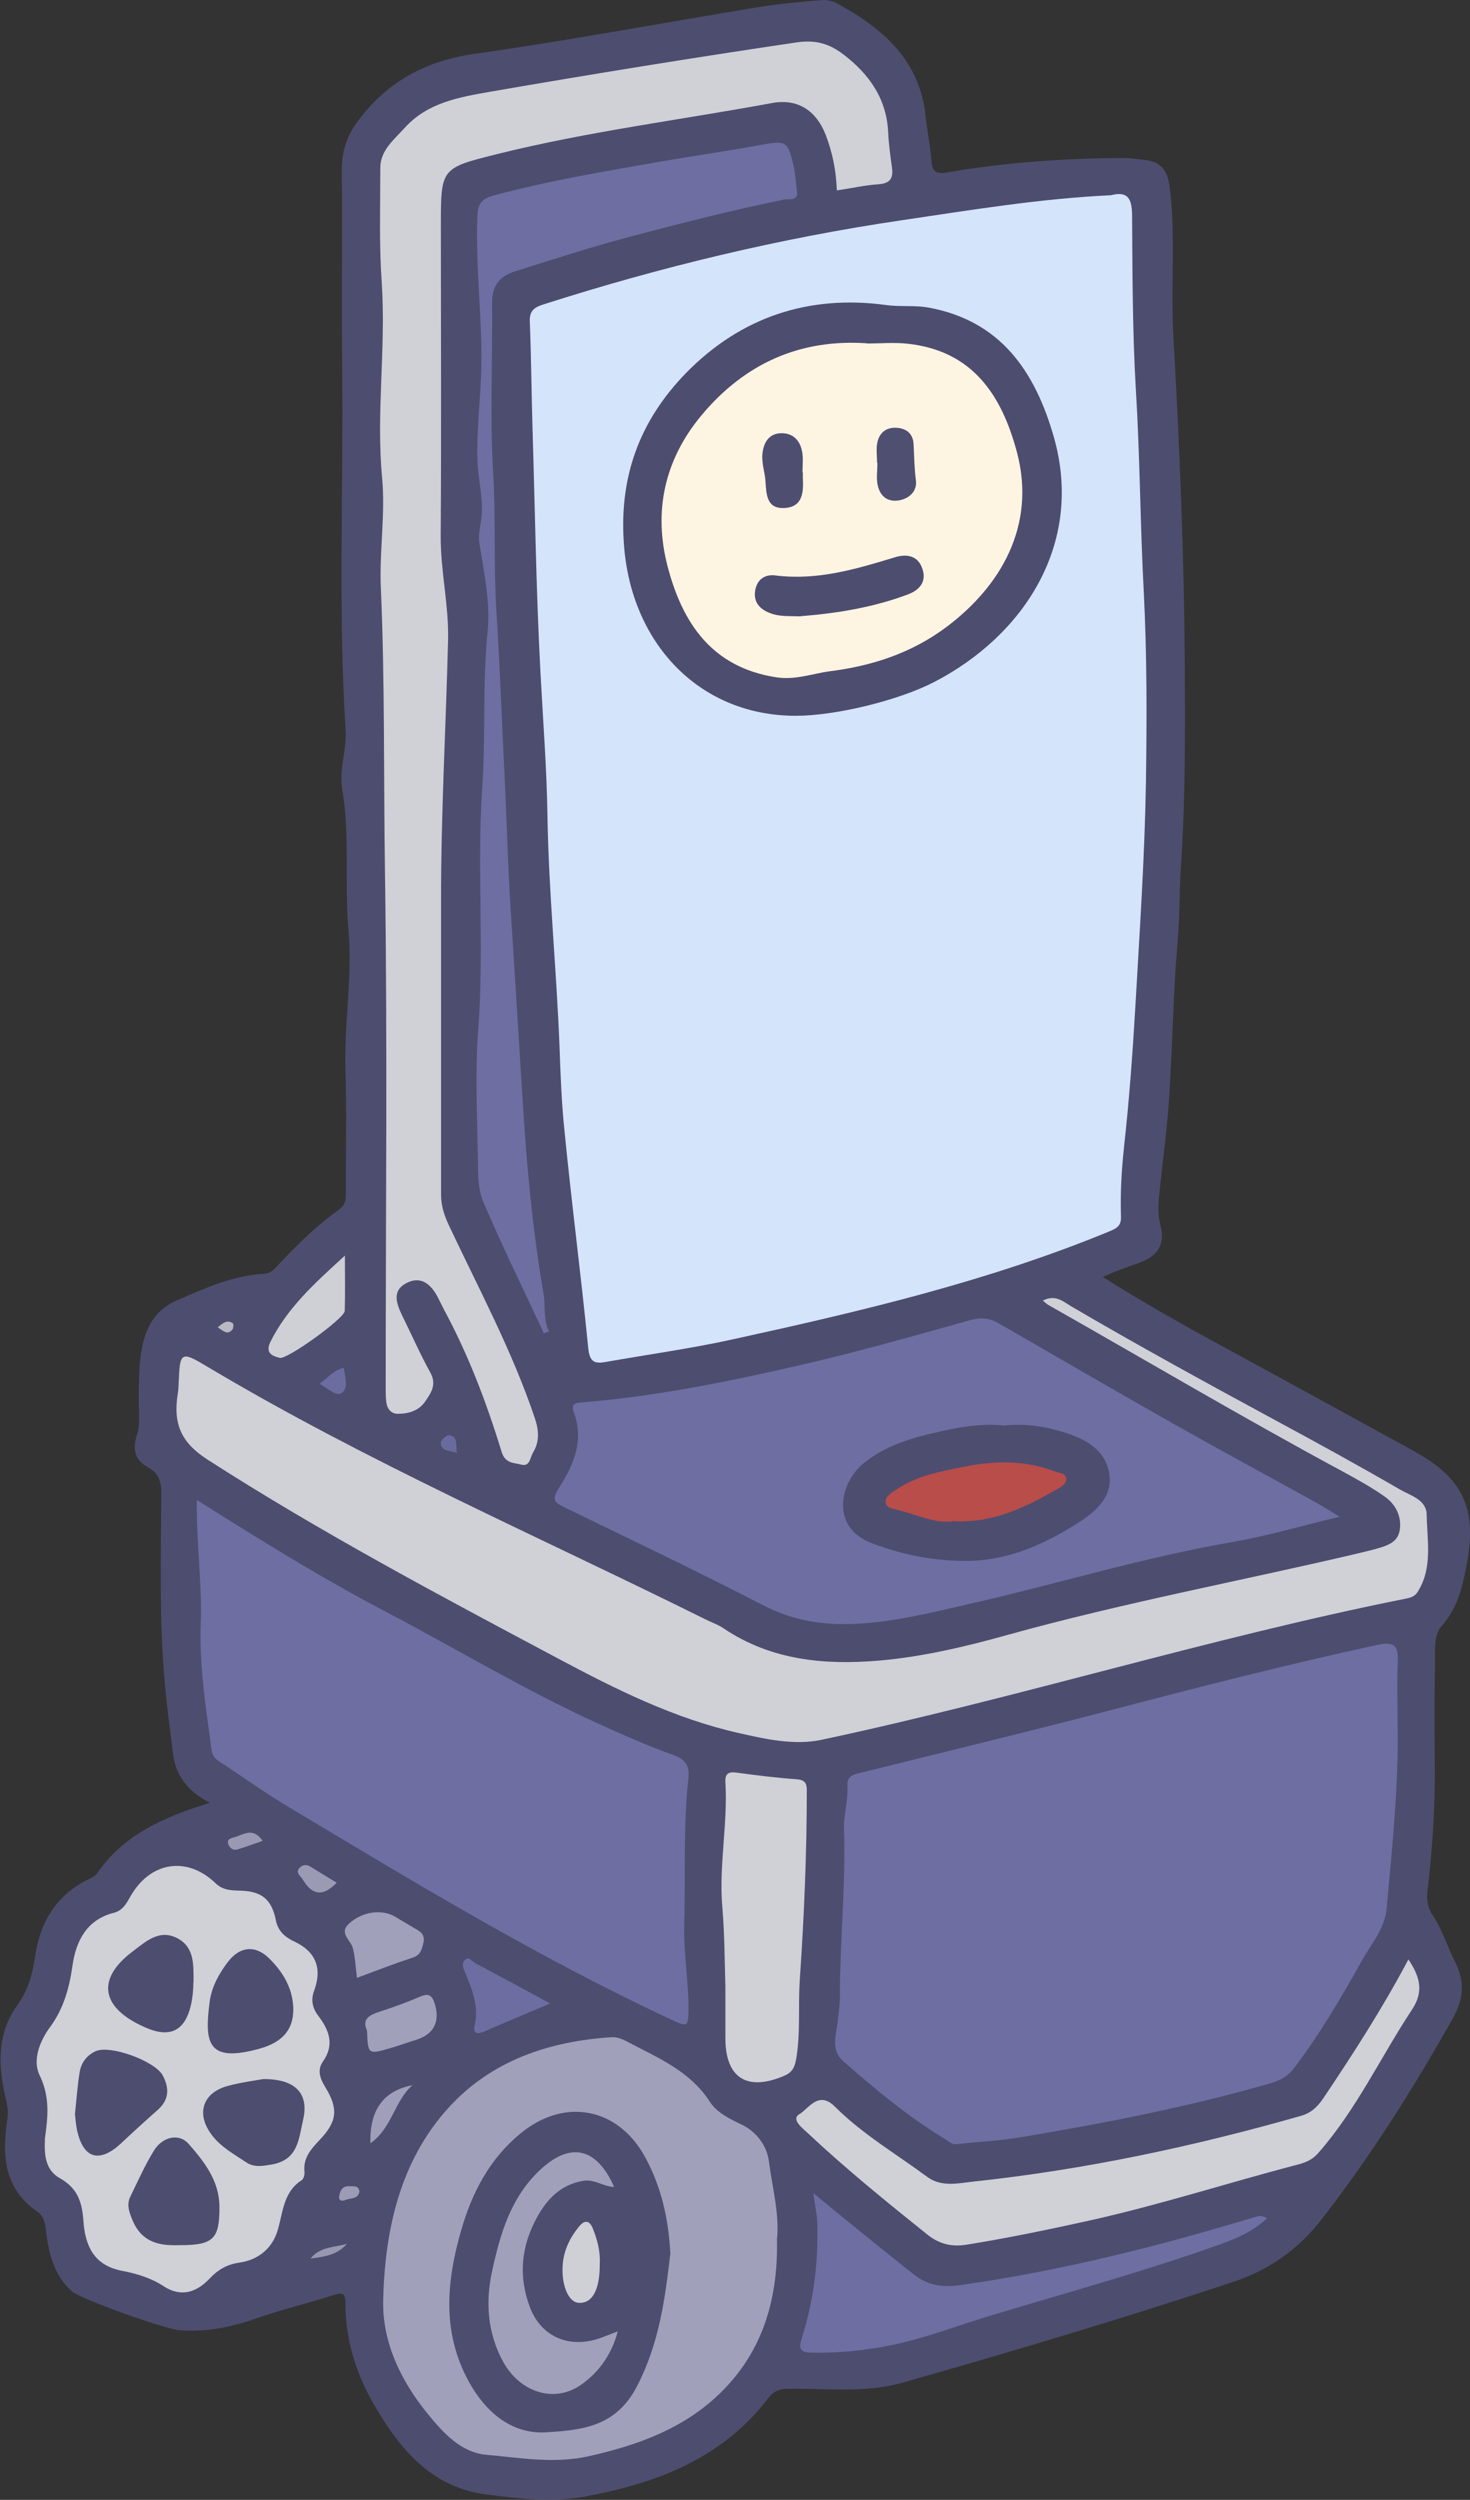 <?xml version="1.0" encoding="UTF-8"?>
<svg xmlns="http://www.w3.org/2000/svg" id="_レイヤー_2" data-name="レイヤー 2" viewBox="0 0 81.79 139.07">
  <rect x="0" y="0" width="81.79" height="139.07" fill="#333333" stroke="none"/>
  <defs>
    <style>
      .cls-1 {
        fill: #4e4e71;
      }

      .cls-1, .cls-2, .cls-3, .cls-4, .cls-5, .cls-6, .cls-7, .cls-8, .cls-9, .cls-10, .cls-11, .cls-12, .cls-13, .cls-14, .cls-15, .cls-16, .cls-17, .cls-18, .cls-19 {
        stroke-width: 0px;
      }

      .cls-2 {
        fill: #9797b2;
      }

      .cls-3 {
        fill: #d4e4fb;
      }

      .cls-4 {
        fill: #d0d0d7;
      }

      .cls-5 {
        fill: #9999b4;
      }

      .cls-6 {
        fill: #4d4d70;
      }

      .cls-7 {
        fill: #9f9fb9;
      }

      .cls-8 {
        fill: #9a9ab5;
      }

      .cls-9 {
        fill: #6e6ea2;
      }

      .cls-10 {
        fill: #6d6da2;
      }

      .cls-11 {
        fill: #b84d49;
      }

      .cls-12 {
        fill: #9c9cb6;
      }

      .cls-13 {
        fill: #6a6a9d;
      }

      .cls-14 {
        fill: #cfcfd6;
      }

      .cls-15 {
        fill: #4f4f71;
      }

      .cls-16 {
        fill: #6c6ca0;
      }

      .cls-17 {
        fill: #b9b9c4;
      }

      .cls-18 {
        fill: #fef4e2;
      }

      .cls-19 {
        fill: #a0a0ba;
      }
    </style>
  </defs>
  <g id="_レイヤー_1-2" data-name="レイヤー 1">
    <g>
      <path class="cls-6" d="M61.36,71.04c2.23,1.4,4.36,2.61,6.52,3.78,3.6,1.96,7.2,3.93,10.8,5.91,2.76,1.52,3.52,3.23,2.92,6.35-.24,1.25-.51,2.4-1.42,3.42-.43.48-.33,1.49-.34,2.26-.04,1.99-.02,3.97-.01,5.96,0,2.15-.15,4.29-.4,6.43-.06.48-.02.95.27,1.37.54.8.81,1.73,1.24,2.58.58,1.12.5,2.11-.11,3.19-2.2,3.91-4.59,7.7-7.35,11.24-1.28,1.64-2.92,2.77-4.89,3.42-6.08,2.02-12.22,3.85-18.38,5.6-2.08.59-4.21.31-6.32.34-.48,0-.81.09-1.13.5-2.57,3.37-6.19,4.75-10.2,5.49-1.86.34-3.68.12-5.49-.11-3.04-.38-4.82-2.51-6.25-4.98-1.01-1.74-1.6-3.62-1.6-5.64,0-.51-.1-.66-.64-.48-1.46.47-2.96.82-4.4,1.33-1.38.48-2.75.74-4.21.63-.73-.05-5.44-1.7-5.98-2.17-.96-.85-1.25-2.01-1.41-3.2-.06-.48-.07-.93-.54-1.25-1.81-1.26-1.93-3.11-1.64-5.05.06-.39.04-.7-.05-1.08-.45-1.84-.56-3.7.6-5.31.61-.85.86-1.74,1-2.71.28-1.96,1.2-3.46,3.02-4.34.15-.07.33-.16.42-.29,1.47-2.15,3.69-3.14,6.29-3.94-1.21-.61-1.9-1.5-2.05-2.71-.17-1.32-.34-2.63-.46-3.95-.32-3.51-.21-7.04-.2-10.56,0-.64-.12-1.1-.72-1.43-.73-.4-.9-.97-.63-1.82.2-.62.09-1.35.1-2.03.01-.99,0-1.97.21-2.96.25-1.14.8-2.01,1.91-2.49,1.57-.68,3.12-1.39,4.86-1.48.37-.02.54-.24.75-.46,1.06-1.13,2.15-2.21,3.41-3.11.39-.28.38-.6.38-.97,0-2.26.05-4.52-.02-6.78-.08-2.6.4-5.2.17-7.78-.23-2.62.09-5.26-.35-7.86-.19-1.09.26-2.17.19-3.26-.42-6.67-.12-13.34-.19-20.01-.04-3.73.01-7.47-.02-11.2,0-.97.25-1.8.81-2.58,1.62-2.24,3.76-3.45,6.55-3.85,5.29-.75,10.54-1.74,15.81-2.6,1.14-.19,2.3-.29,3.45-.39.3-.03.64.02.9.16,2.55,1.39,4.64,3.15,4.96,6.3.09.84.27,1.68.33,2.53.05.64.37.68.88.59,3.26-.56,6.56-.79,9.87-.8.37,0,.74.07,1.12.11.95.1,1.28.64,1.39,1.57.33,2.77.04,5.54.2,8.3.34,6.03.59,12.07.63,18.11.02,3.75.04,7.49-.21,11.23-.1,1.43-.06,2.86-.19,4.29-.25,2.89-.28,5.79-.47,8.68-.12,1.83-.38,3.65-.56,5.48-.05.54-.06,1.07.08,1.62.27,1.03-.14,1.69-1.16,2.06-.48.17-.96.35-1.44.53-.12.05-.24.11-.56.25Z"></path>
      <path class="cls-3" d="M61.81,10.86c.98-.25,1.17.23,1.18,1.15.02,3.23.02,6.46.21,9.69.23,3.75.24,7.51.44,11.25.18,3.53.17,7.04.12,10.56-.07,4.22-.36,8.45-.6,12.67-.15,2.55-.34,5.1-.62,7.63-.14,1.3-.21,2.59-.17,3.88.02.55-.29.66-.69.83-6.78,2.79-13.88,4.45-21.01,6.01-2.29.5-4.62.82-6.93,1.23-.61.11-.93.06-1.01-.76-.41-4.16-.96-8.31-1.36-12.48-.13-1.35-.18-2.72-.23-4.08-.16-4.36-.61-8.71-.68-13.08-.04-2.65-.25-5.31-.39-7.97-.24-4.5-.3-9.01-.44-13.52-.06-1.98-.07-3.96-.15-5.94-.03-.58.17-.81.74-.99,6.53-2.09,13.18-3.69,19.97-4.69,3.86-.57,7.72-1.21,11.65-1.39Z"></path>
      <path class="cls-9" d="M77.76,95.91c.07,3.28-.29,6.78-.61,10.27-.11,1.15-.88,1.99-1.4,2.93-1.13,2.03-2.31,4.03-3.71,5.89-.35.47-.76.72-1.31.88-4.59,1.33-9.26,2.23-13.96,3.02-1.17.2-2.37.25-3.55.38-.28.03-.43-.16-.63-.28-2.06-1.24-3.89-2.77-5.69-4.35-.68-.6-.38-1.42-.3-2.13.05-.47.13-.94.13-1.42,0-3.11.33-6.21.23-9.32-.03-.81.24-1.61.19-2.44-.04-.62.46-.65.9-.76,4.7-1.17,9.4-2.3,14.08-3.53,4.81-1.26,9.63-2.49,14.49-3.54,1.02-.22,1.19.08,1.15.97-.05,1.06-.01,2.12-.01,3.42Z"></path>
      <path class="cls-9" d="M10.96,83.45c3.52,2.22,6.89,4.31,10.39,6.15,3.97,2.08,7.8,4.4,11.88,6.26,1.4.64,2.81,1.26,4.25,1.78.7.25.89.63.82,1.29-.29,2.69-.15,5.39-.23,8.09-.05,1.68.28,3.33.23,5.01-.02.65-.09.72-.74.42-7.49-3.47-14.53-7.75-21.59-11.98-1.29-.77-2.51-1.66-3.77-2.48-.25-.16-.39-.34-.43-.65-.31-2.33-.69-4.66-.6-7.01.08-2.25-.25-4.49-.22-6.88Z"></path>
      <path class="cls-9" d="M74.53,84.38c-2.11.5-4,1.06-5.94,1.4-4.95.85-9.74,2.33-14.62,3.44-2.29.52-4.58,1.11-6.94,1.13-1.57.01-3.08-.28-4.53-1.03-3.65-1.88-7.35-3.65-11.04-5.44-.59-.29-.81-.41-.34-1.14.79-1.23,1.39-2.62.81-4.17-.14-.39-.03-.52.4-.55,4.11-.33,8.15-1.15,12.16-2.07,3.19-.73,6.34-1.63,9.49-2.51.58-.16,1.05-.13,1.56.16,3.37,1.95,6.74,3.9,10.13,5.82,2.5,1.41,5.03,2.77,7.54,4.16.38.21.75.45,1.3.78Z"></path>
      <path class="cls-4" d="M46.56,10.58c-.04-1.12-.25-2.12-.62-3.08-.52-1.34-1.55-2.03-2.97-1.77-5.09.94-10.23,1.58-15.26,2.83-3.18.79-3.18.78-3.18,4,0,5.75.03,11.5-.01,17.26-.01,1.95.46,3.87.41,5.81-.12,4.85-.4,9.69-.39,14.54,0,5.43,0,10.86,0,16.28,0,.6.16,1.11.41,1.66,1.67,3.55,3.54,7.02,4.8,10.76.24.7.28,1.33-.1,1.95-.16.27-.16.78-.64.66-.41-.11-.9-.06-1.1-.71-.84-2.75-1.86-5.43-3.23-7.96-.11-.21-.21-.43-.32-.64-.37-.71-.92-1.21-1.73-.8-.82.41-.59,1.11-.27,1.78.53,1.07,1.01,2.17,1.59,3.22.36.66.03,1.12-.29,1.59-.35.52-.93.69-1.52.69-.4,0-.61-.3-.65-.67-.04-.34-.03-.68-.03-1.03,0-9.45.1-18.9-.04-28.35-.08-5.3,0-10.61-.23-15.9-.09-2.06.26-4.08.07-6.12-.34-3.61.22-7.23-.02-10.84-.15-2.14-.08-4.28-.08-6.41,0-.96.76-1.56,1.35-2.21,1.28-1.42,3.03-1.71,4.78-2.02,5.66-.98,11.34-1.9,17.02-2.74,1.08-.16,1.83.07,2.62.67,1.45,1.11,2.41,2.48,2.49,4.37.03.64.12,1.29.21,1.93.08.59-.11.88-.75.92-.74.05-1.48.22-2.3.34Z"></path>
      <path class="cls-4" d="M58.01,72.36c.72-.38,1.16.06,1.59.31,3.75,2.2,7.56,4.28,11.38,6.35,2.32,1.25,4.63,2.52,6.91,3.84.59.34,1.48.57,1.49,1.4.02,1.45.35,2.96-.51,4.31-.16.25-.41.32-.69.37-10.94,2.19-21.59,5.53-32.49,7.85-1.47.31-3.05-.03-4.54-.37-3.64-.81-6.94-2.47-10.2-4.21-6.56-3.49-13.11-6.97-19.37-10.99-1.5-.96-1.97-1.99-1.68-3.75.03-.17.03-.34.04-.51.07-1.76.11-1.82,1.58-.94,8.92,5.32,18.44,9.45,27.72,14.06.34.17.7.29,1.01.5,2.64,1.78,5.61,2.06,8.65,1.8,2.44-.21,4.84-.78,7.2-1.44,6.37-1.77,12.87-2.98,19.31-4.49.36-.09.73-.17,1.09-.27.6-.17,1.26-.33,1.38-1.05.12-.76-.22-1.44-.83-1.87-.75-.53-1.57-.98-2.38-1.42-5.51-2.97-10.9-6.16-16.35-9.25-.09-.05-.16-.13-.31-.25Z"></path>
      <path class="cls-19" d="M43.23,124.5c.08,3.52-.85,6.56-3.48,8.93-2,1.79-4.42,2.63-6.99,3.21-1.92.43-3.81.09-5.7-.08-1.43-.13-2.41-1.23-3.28-2.3-1.49-1.83-2.51-3.97-2.46-6.28.09-3.9.92-7.74,3.64-10.73,2.37-2.61,5.58-3.7,9.08-3.92.32-.02.67.14.96.3,1.65.87,3.39,1.59,4.48,3.27.4.62,1.08.96,1.78,1.29.76.36,1.4,1.11,1.52,2.04.19,1.45.58,2.88.46,4.28Z"></path>
      <path class="cls-4" d="M2.49,119.03c.17-1.21.31-2.35-.28-3.57-.42-.85,0-1.91.58-2.7.75-1.02,1.06-2.15,1.24-3.39.19-1.36.77-2.57,2.3-2.96.49-.12.7-.51.92-.9,1.1-1.95,3.15-2.28,4.75-.74.43.41.91.39,1.42.41,1.16.04,1.7.5,1.93,1.65.12.6.5.93,1.03,1.18,1.19.56,1.56,1.48,1.1,2.73-.2.54-.09.99.25,1.43.59.78.89,1.59.24,2.51-.34.48-.16.96.13,1.43.73,1.2.67,1.9-.31,2.93-.48.51-.93,1-.85,1.77.02.15-.04.4-.15.47-1.02.66-1.04,1.76-1.33,2.76-.3,1.04-1.09,1.68-2.14,1.83-.7.1-1.2.4-1.66.89-.74.78-1.6,1.05-2.56.42-.7-.46-1.51-.7-2.29-.85-1.62-.3-2.08-1.45-2.17-2.79-.07-1.05-.34-1.82-1.3-2.36-.83-.46-.88-1.32-.84-2.17Z"></path>
      <path class="cls-9" d="M30.27,74.19c-1.14-2.44-2.32-4.85-3.38-7.33-.31-.72-.29-1.61-.3-2.42-.04-2.4-.16-4.8.02-7.19.34-4.48-.08-8.97.22-13.43.2-2.9.01-5.79.3-8.69.16-1.59-.19-3.25-.45-4.86-.1-.58.08-1.08.12-1.61.08-1-.19-1.97-.23-2.95-.07-1.78.18-3.54.21-5.32.05-2.77-.32-5.52-.22-8.29.02-.68.15-1.01.86-1.21,3.09-.84,6.25-1.36,9.39-1.91,1.84-.32,3.69-.58,5.53-.92,1.38-.25,1.5-.22,1.81,1.15.1.46.13.94.19,1.41.09.61-.46.43-.7.48-3.04.62-6.04,1.39-9.03,2.19-2.01.54-3.98,1.19-5.97,1.81-.83.26-1.27.8-1.26,1.75.03,3.15-.13,6.31.06,9.45.15,2.56.02,5.13.18,7.68.18,2.82.28,5.65.42,8.47.15,2.86.21,5.72.4,8.58.22,3.4.43,6.8.64,10.19.22,3.59.55,7.18,1.16,10.74.12.7-.03,1.43.31,2.11-.1.03-.19.06-.29.1Z"></path>
      <path class="cls-4" d="M78.36,109c.67,1,.86,1.81.2,2.8-1.75,2.65-3.09,5.56-5.21,7.97-.41.47-.87.58-1.39.71-3.79,1-7.52,2.2-11.35,3.05-2.26.5-4.52.97-6.81,1.34-.79.13-1.5,0-2.19-.55-2.27-1.82-4.53-3.65-6.65-5.64-.3-.28-.97-.78-.48-1.07.51-.3,1.06-1.33,1.97-.42,1.53,1.53,3.41,2.63,5.14,3.91.8.59,1.74.35,2.59.26,6.17-.66,12.23-1.95,18.19-3.65.57-.16.92-.49,1.25-.97,1.67-2.49,3.3-5.01,4.75-7.75Z"></path>
      <path class="cls-4" d="M40.36,110.54c-.04-1.37-.04-2.9-.17-4.44-.2-2.31.31-4.63.17-6.96-.03-.46.17-.59.61-.53,1.11.15,2.23.29,3.34.37.45.03.58.19.58.62,0,3.52-.15,7.03-.39,10.54-.1,1.46.05,2.93-.2,4.4-.09.52-.25.77-.72.96-2.04.85-3.22.08-3.22-2.12,0-.89,0-1.78,0-2.84Z"></path>
      <path class="cls-9" d="M45.27,122.02c1.95,1.6,3.74,3.06,5.55,4.49.87.69,1.74.74,2.69.6,5.54-.79,10.95-2.15,16.29-3.77.2-.06.39-.12.7.06-.78.74-1.73,1.14-2.66,1.47-4.18,1.49-8.45,2.66-12.7,3.94-1.83.55-3.61,1.25-5.49,1.64-1.47.31-2.96.45-4.46.43-.74,0-.75-.27-.56-.87.65-2.06.91-4.19.84-6.35-.01-.47-.12-.93-.21-1.63Z"></path>
      <path class="cls-14" d="M19.19,69.85c0,1.19.02,2.14-.01,3.08-.02.42-3.21,2.71-3.61,2.61-.48-.11-.82-.31-.51-.92.94-1.87,2.44-3.23,4.13-4.77Z"></path>
      <path class="cls-19" d="M19.86,110.02c-.08-.65-.1-1.15-.23-1.65-.11-.43-.79-.83-.22-1.35.75-.69,1.84-.83,2.58-.39.35.21.7.42,1.06.63.33.19.63.34.5.86-.1.4-.18.66-.63.8-1,.32-1.98.71-3.06,1.11Z"></path>
      <path class="cls-10" d="M30.62,111.45c-1.29.55-2.48,1.04-3.67,1.56-.39.17-.65.13-.54-.33.25-1.07-.14-2-.53-2.94-.09-.23-.21-.48-.04-.68.24-.28.41.05.6.15,1.36.72,2.71,1.45,4.18,2.25Z"></path>
      <path class="cls-19" d="M20.41,112.94c-.28-.64.16-.85.74-1.04.75-.24,1.49-.51,2.21-.82.44-.19.66-.14.82.36.32,1-.02,1.72-1.01,2.03-.49.15-.97.33-1.46.47-1.24.36-1.24.36-1.29-1.01Z"></path>
      <path class="cls-7" d="M22.95,116c-1,.86-1.13,2.38-2.34,3.23q-.08-2.77,2.34-3.23Z"></path>
      <path class="cls-8" d="M18.74,104.73c-.87.9-1.44.6-1.92-.21-.12-.19-.39-.34-.16-.6.19-.21.41-.21.64-.06.46.28.91.56,1.44.88Z"></path>
      <path class="cls-16" d="M17.78,76.98c.47-.34.76-.74,1.34-.89.08.51.28,1.11-.09,1.39-.31.24-.76-.23-1.25-.5Z"></path>
      <path class="cls-5" d="M14.61,102.41c-.53.18-.97.35-1.42.48-.22.06-.4-.08-.48-.28-.12-.3.15-.35.32-.4.51-.14,1.05-.6,1.59.21Z"></path>
      <path class="cls-2" d="M19.3,124.83c-.55.63-1.29.72-2.02.81.53-.66,1.33-.62,2.02-.81Z"></path>
      <path class="cls-13" d="M25.43,80.83c-.37-.14-.89-.07-.91-.57,0-.14.35-.45.49-.42.51.1.33.61.42.99Z"></path>
      <path class="cls-12" d="M20,121.91c-.07.45-.51.35-.79.48-.15.07-.38.05-.34-.2.05-.31.17-.6.58-.57.22.02.5-.07.55.3Z"></path>
      <path class="cls-17" d="M12.11,73.84c.28-.22.5-.45.84-.23.05.03.05.28-.02.35-.28.35-.52.06-.83-.13Z"></path>
      <path class="cls-6" d="M44.28,39.82c-5.29,0-9.04-3.91-9.54-9.24-.37-3.97.83-7.17,3.46-9.86,3.02-3.07,6.78-4.34,11.11-3.75.77.11,1.58,0,2.35.14,4.03.74,5.94,3.57,6.98,7.22,1.68,5.93-1.68,11.04-6.68,13.62-1.98,1.02-5.47,1.87-7.68,1.87Z"></path>
      <path class="cls-6" d="M55.9,79.3c1.16-.12,2.3.05,3.42.42,1.13.37,2.13.93,2.38,2.16.27,1.31-.67,2.16-1.6,2.76-1.84,1.2-3.88,2.13-6.1,2.19-1.86.04-3.7-.3-5.49-.98-2.33-.88-1.79-3.35-.47-4.44,1.43-1.17,3.17-1.54,4.9-1.91.97-.2,1.96-.3,2.96-.2Z"></path>
      <path class="cls-6" d="M37.29,125.42c-.29,2.47-.61,4.95-1.86,7.35-1.18,2.27-3.11,2.41-5.01,2.54-1.94.13-3.4-1.12-4.33-2.81-1.5-2.72-1.26-5.56-.43-8.43.61-2.11,1.58-3.98,3.33-5.41,2.44-1.99,5.41-1.41,6.91,1.35.9,1.66,1.3,3.43,1.4,5.39Z"></path>
      <path class="cls-6" d="M9.93,124.9c-1.01.03-2.02-.12-2.55-1.37-.2-.48-.35-.89-.12-1.35.42-.86.81-1.74,1.31-2.55.48-.77,1.39-.97,1.92-.37.87.99,1.71,2.05,1.72,3.5.01,1.8-.33,2.15-2.27,2.14Z"></path>
      <path class="cls-6" d="M4.17,117.61c.09-.84.14-1.59.26-2.32.08-.53.39-.95.89-1.18.81-.37,3.3.55,3.73,1.34.38.71.37,1.36-.28,1.93-.69.61-1.37,1.23-2.04,1.86-1.2,1.11-2.09.85-2.44-.72-.07-.33-.09-.67-.12-.91Z"></path>
      <path class="cls-6" d="M16.32,111.83c-.02,1.08-.59,1.77-1.85,2.13-2.93.82-3.11-.29-2.8-2.63.11-.81.52-1.55,1.02-2.2.67-.86,1.52-.94,2.29-.18.8.79,1.34,1.72,1.34,2.88Z"></path>
      <path class="cls-6" d="M14.65,115.66c1.82-.01,2.56.83,2.21,2.29-.24,1.02-.26,2.2-1.73,2.46-.54.09-.99.18-1.45-.13-.68-.46-1.41-.85-1.91-1.53-.86-1.15-.51-2.31.87-2.7.75-.21,1.53-.3,2-.39Z"></path>
      <path class="cls-6" d="M10.76,110.25c0,.44-.04.87-.14,1.31-.33,1.39-1.13,1.82-2.46,1.26-2.54-1.08-2.85-2.7-.78-4.26.72-.54,1.47-1.26,2.48-.74.98.51.9,1.51.91,2.43Z"></path>
      <path class="cls-18" d="M48.24,19.11c.75,0,1.51-.07,2.25.01,3.62.39,5.24,2.85,6.09,6.03,1.1,4.13-.95,7.49-3.88,9.7-1.93,1.46-4.14,2.19-6.51,2.49-.99.13-1.91.5-2.99.34-3.6-.55-5.23-3.03-6.05-6.15-.81-3.08-.18-5.97,1.9-8.45,2.39-2.85,5.45-4.24,9.2-3.98Z"></path>
      <path class="cls-11" d="M53.09,84.62c-1.02.18-2.09-.37-3.21-.64-.25-.06-.6-.11-.61-.44,0-.29.28-.46.5-.61,1.18-.83,2.57-1.08,3.94-1.35,1.69-.33,3.38-.35,5.02.29.22.08.54.08.59.35.05.3-.25.48-.47.61-1.73.97-3.49,1.9-5.75,1.8Z"></path>
      <path class="cls-19" d="M34.37,129.7c-.35,1.34-1.11,2.32-2.06,2.98-1.51,1.04-3.41.38-4.33-1.32-.86-1.6-.98-3.3-.59-5.06.45-2.06,1.03-4.03,2.62-5.55,1.69-1.61,3.17-1.32,4.16.91-.62-.02-1.1-.45-1.73-.34-1.24.22-1.98.99-2.55,2.01-.89,1.61-1.06,3.28-.41,5.01.59,1.58,2.06,2.29,3.73,1.79.35-.11.69-.26,1.17-.44Z"></path>
      <path class="cls-14" d="M33.37,125.94s0,.07,0,.1c-.01,1.36-.42,2.1-1.15,2.07-.59-.02-1-.98-.91-2.15.07-.8.41-1.5.92-2.11.29-.35.56-.35.75.11.25.63.43,1.28.39,1.98Z"></path>
      <path class="cls-6" d="M44.55,34.29c-.62-.03-1.23.04-1.82-.23-.54-.24-.81-.64-.71-1.22.1-.59.52-.9,1.11-.83,2.33.3,4.5-.35,6.67-1.01.65-.2,1.28-.09,1.52.64.25.72-.16,1.19-.81,1.43-1.92.72-3.93,1.05-5.97,1.21Z"></path>
      <path class="cls-1" d="M44.67,26.28c0,.1,0,.2,0,.31.04.79,0,1.61-1.01,1.67-1,.06-1.02-.73-1.07-1.49-.03-.5-.22-.99-.17-1.51.06-.65.37-1.15,1.05-1.16.71-.01,1.1.47,1.18,1.16.04.34,0,.68,0,1.02h.02Z"></path>
      <path class="cls-15" d="M48.8,25.76c0-.37-.06-.76.01-1.12.11-.57.51-.89,1.1-.84.53.04.89.33.92.9.04.68.04,1.35.13,2.02.08.6-.36,1.02-.96,1.12-.65.1-1.05-.27-1.17-.87-.08-.39-.01-.81-.01-1.22,0,0-.01,0-.02,0Z"></path>
    </g>
  </g>
</svg>
